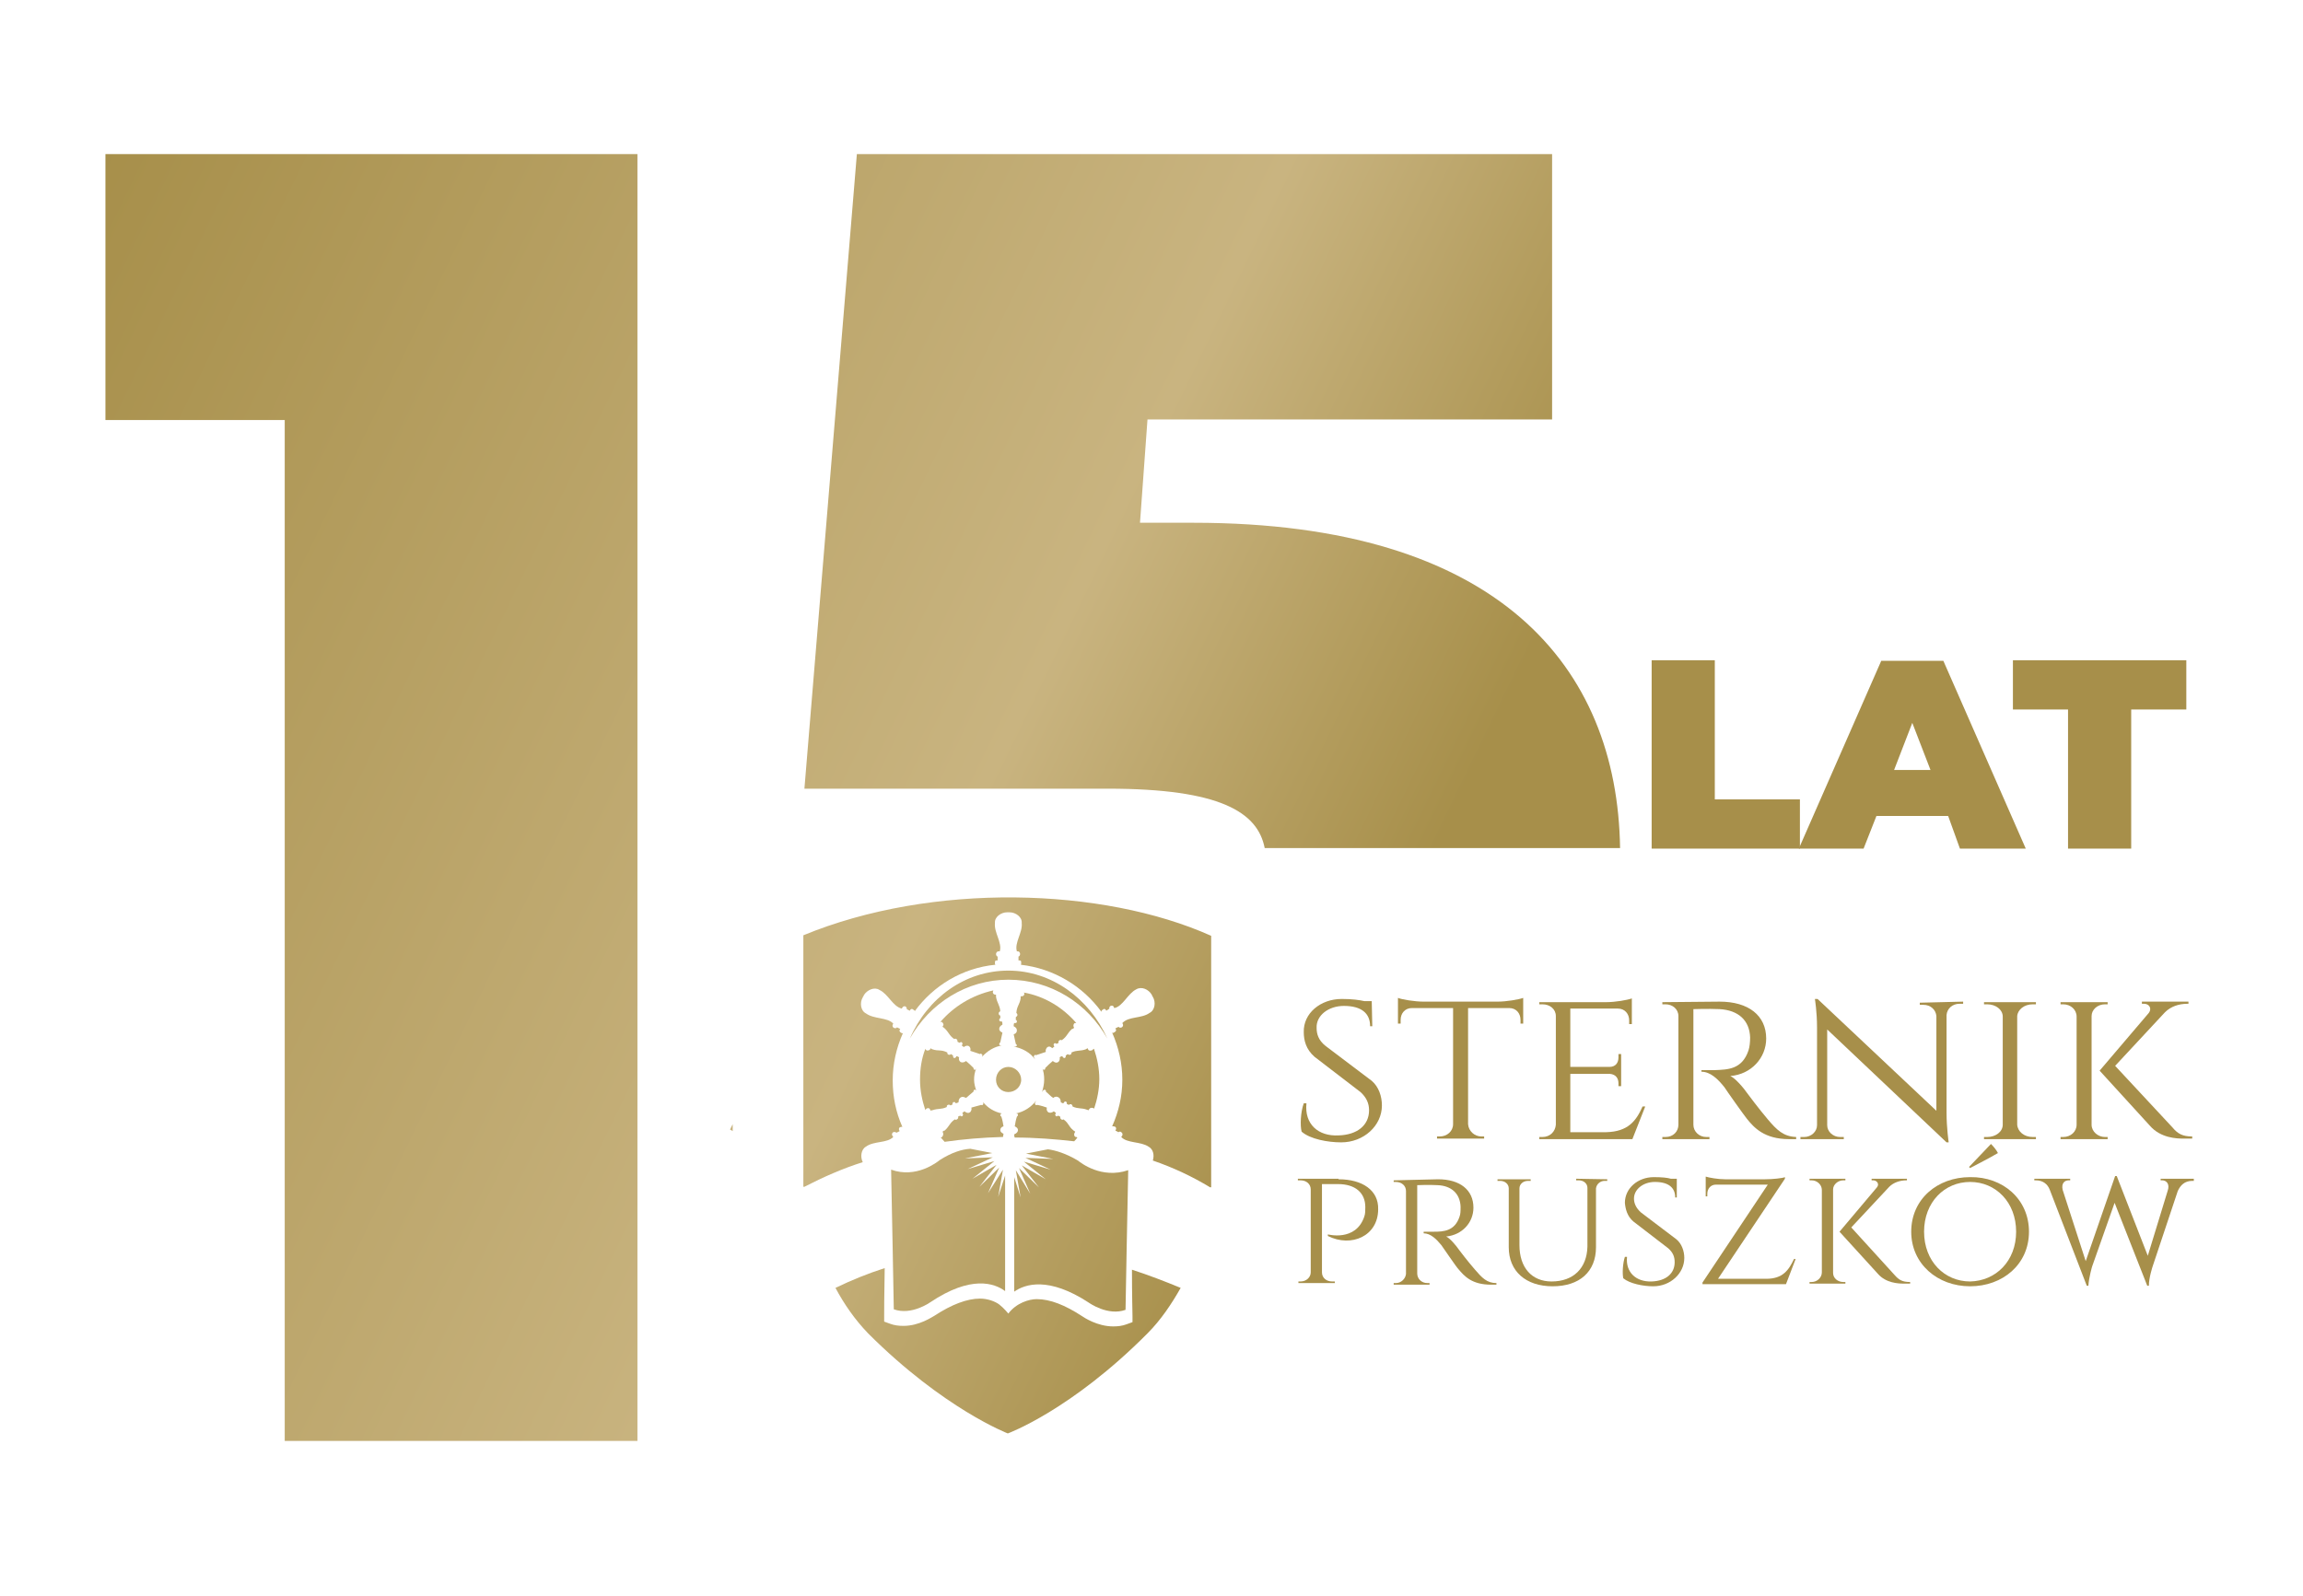 <?xml version="1.0" encoding="utf-8"?>
<!-- Generator: Adobe Illustrator 28.0.0, SVG Export Plug-In . SVG Version: 6.00 Build 0)  -->
<svg version="1.1" id="Warstwa_1" xmlns="http://www.w3.org/2000/svg" xmlns:xlink="http://www.w3.org/1999/xlink" x="0px" y="0px"
	 viewBox="0 0 430.3 298.2" style="enable-background:new 0 0 430.3 298.2;" xml:space="preserve">
<style type="text/css">
	.st0{fill:url(#SVGID_1_);}
	.st1{fill:url(#SVGID_00000181805931229811306760000008270800707310675356_);}
	.st2{fill:url(#SVGID_00000151538363240542715920000013621813225765588133_);}
	.st3{fill-rule:evenodd;clip-rule:evenodd;fill:url(#SVGID_00000021077855971603259590000013550449318532286646_);}
	.st4{fill:url(#SVGID_00000152981830721943821100000002329420014774265483_);}
	.st5{fill:url(#SVGID_00000068670344051327209770000017404460632063103153_);}
	.st6{fill:url(#SVGID_00000138550926098374717980000014711386393252609680_);}
	.st7{fill:url(#SVGID_00000151522634538394211720000007396661387889310852_);}
	.st8{fill:url(#SVGID_00000114052020194088059570000012206871301016044727_);}
	.st9{fill:url(#SVGID_00000099660542095442481690000012885031651362551483_);}
	.st10{fill-rule:evenodd;clip-rule:evenodd;fill:url(#SVGID_00000078733630229664586020000000155837228149715348_);}
	.st11{fill:url(#SVGID_00000049943732393782797470000014037133238015328672_);}
	.st12{fill:url(#SVGID_00000169555175847995818880000005432753680385633676_);}
	.st13{fill:url(#SVGID_00000141424401086708198840000000232965207085933468_);}
	.st14{fill:url(#SVGID_00000128467484263475838390000010535551672646368688_);}
	.st15{fill:url(#SVGID_00000005967150002250638080000000113684889151008689_);}
	.st16{fill:url(#SVGID_00000049929545005700919060000005421267158089278126_);}
	.st17{fill:url(#SVGID_00000169549661587994712440000013583593245743320232_);}
	.st18{fill:url(#SVGID_00000116203923541755426260000014899636439559771315_);}
	.st19{fill:url(#SVGID_00000016051171351503768380000006030055137329095840_);}
	.st20{fill:url(#SVGID_00000054945430468900783800000013000120949336190337_);}
	.st21{fill:url(#SVGID_00000103949947385080454310000010194349346189580210_);}
	.st22{fill:url(#SVGID_00000147919414062521555140000015241993493038858934_);}
	.st23{fill:url(#SVGID_00000065065877115903035860000009450962575168125865_);}
	.st24{fill:url(#SVGID_00000098178855027139933320000008374261752932446636_);}
	.st25{fill:url(#SVGID_00000070117318001813022860000013182258864897661096_);}
	.st26{fill:url(#SVGID_00000138545060535098326560000017717460640729490605_);}
	.st27{fill:url(#SVGID_00000176040769236229684110000014397563375847411871_);}
	.st28{fill:url(#SVGID_00000094577865995564546070000010424115937188160188_);}
	.st29{fill:url(#SVGID_00000064337510522754354570000014753159140605738666_);}
	.st30{fill:url(#SVGID_00000137847508382396123420000016189838802572797592_);}
	.st31{fill:url(#SVGID_00000158024647011213982820000007688180488973163178_);}
	.st32{fill:url(#SVGID_00000072966470414748682880000016758215465395883703_);}
</style>
<g>
	<g>
		<linearGradient id="SVGID_1_" gradientUnits="userSpaceOnUse" x1="30.547" y1="3.327" x2="284.013" y2="126.242">
			<stop  offset="0" style="stop-color:#A78F4A"/>
			<stop  offset="0.713" style="stop-color:#C9B480"/>
			<stop  offset="1" style="stop-color:#A78F4A"/>
		</linearGradient>
		<path class="st0" d="M308.6,123.4h11.8v26h15.9v9.2h-27.7V123.4z"/>
		
			<linearGradient id="SVGID_00000141430206514722302360000009507389747091913360_" gradientUnits="userSpaceOnUse" x1="37.258" y1="-10.511" x2="290.723" y2="112.404">
			<stop  offset="0" style="stop-color:#A78F4A"/>
			<stop  offset="0.713" style="stop-color:#C9B480"/>
			<stop  offset="1" style="stop-color:#A78F4A"/>
		</linearGradient>
		<path style="fill:url(#SVGID_00000141430206514722302360000009507389747091913360_);" d="M364,152.5h-13.4l-2.4,6.1h-12.1
			l15.4-35.1h11.6l15.4,35.1h-12.3L364,152.5z M360.7,143.9l-3.4-8.8l-3.4,8.8H360.7z"/>
		
			<linearGradient id="SVGID_00000020372682696247970950000016434517425265610660_" gradientUnits="userSpaceOnUse" x1="46.344" y1="-29.248" x2="299.81" y2="93.667">
			<stop  offset="0" style="stop-color:#A78F4A"/>
			<stop  offset="0.713" style="stop-color:#C9B480"/>
			<stop  offset="1" style="stop-color:#A78F4A"/>
		</linearGradient>
		<path style="fill:url(#SVGID_00000020372682696247970950000016434517425265610660_);" d="M386.4,132.6h-10.3v-9.2h32.4v9.2h-10.3
			v26h-11.8V132.6z"/>
	</g>
	<g>
		<g>
			<g>
				
					<linearGradient id="SVGID_00000077295441958623786810000011630959575827963034_" gradientUnits="userSpaceOnUse" x1="-13.127" y1="93.387" x2="240.339" y2="216.303">
					<stop  offset="0" style="stop-color:#A78F4A"/>
					<stop  offset="0.713" style="stop-color:#C9B480"/>
					<stop  offset="1" style="stop-color:#A78F4A"/>
				</linearGradient>
				<path style="fill-rule:evenodd;clip-rule:evenodd;fill:url(#SVGID_00000077295441958623786810000011630959575827963034_);" d="
					M188.4,181.4c8.1,0,15.1,5.2,18.5,12.7c-3.7-6.6-10.6-11-18.5-11c-7.8,0-14.7,4.4-18.4,11C173.3,186.5,180.3,181.4,188.4,181.4z
					"/>
				<g>
					
						<linearGradient id="SVGID_00000178904711488658256480000018371650691514535305_" gradientUnits="userSpaceOnUse" x1="-12.434" y1="91.958" x2="241.032" y2="214.874">
						<stop  offset="0" style="stop-color:#A78F4A"/>
						<stop  offset="0.713" style="stop-color:#C9B480"/>
						<stop  offset="1" style="stop-color:#A78F4A"/>
					</linearGradient>
					<path style="fill:url(#SVGID_00000178904711488658256480000018371650691514535305_);" d="M189.7,195.6h-0.3
						c1.6,0.3,3.1,1.1,4,2.4l-0.2-0.4c-0.1-0.1,0-0.3,0.1-0.4c0.1-0.1,0.2,0,0.3,0c0.6-0.2,1.2-0.4,1.8-0.6
						c-0.1-0.4,0.1-0.7,0.3-0.9c0.3-0.2,0.6-0.1,0.9,0.2c0.1-0.1,0.3-0.2,0.4-0.3l-0.1-0.2c-0.1-0.2,0-0.3,0.1-0.4
						c0.1-0.1,0.3,0,0.4,0.1l0,0l0.4-0.2c-0.1-0.2,0-0.4,0.2-0.5c0.1-0.1,0.3,0,0.4,0c1-0.7,1-1.3,1.9-2.1l0,0c0,0,0,0,0.1,0
						c0.1-0.1,0.2-0.1,0.3-0.2l-0.1-0.2c-0.1-0.2,0-0.6,0.2-0.7c0.1,0,0.2,0,0.3,0c-2.5-2.9-5.9-5-9.8-5.7c0,0.1,0.1,0.1,0.1,0.2
						c0,0.3-0.2,0.5-0.5,0.5h-0.2c0,0.1,0,0.2,0,0.3c0,0,0,0.1,0,0.1h0c-0.2,1.2-0.7,1.4-0.8,2.7c0.1,0.1,0.2,0.2,0.2,0.4
						c0,0.2-0.2,0.3-0.3,0.4v0.5h-0.1c0.2,0,0.3,0.1,0.3,0.3c0,0.2-0.1,0.3-0.3,0.3h-0.2c-0.1,0.2-0.1,0.4-0.1,0.6
						c0.4,0.2,0.6,0.4,0.6,0.8c0,0.3-0.2,0.6-0.6,0.7c0.1,0.6,0.3,1.2,0.4,1.8c0.1,0.1,0.2,0.1,0.2,0.3
						C190,195.4,189.9,195.6,189.7,195.6z"/>
					
						<linearGradient id="SVGID_00000110471407106298649080000013420513649347320504_" gradientUnits="userSpaceOnUse" x1="-19.568" y1="106.67" x2="233.898" y2="229.586">
						<stop  offset="0" style="stop-color:#A78F4A"/>
						<stop  offset="0.713" style="stop-color:#C9B480"/>
						<stop  offset="1" style="stop-color:#A78F4A"/>
					</linearGradient>
					<path style="fill:url(#SVGID_00000110471407106298649080000013420513649347320504_);" d="M201,212.5c-0.3-0.1-0.4-0.5-0.2-0.8
						l0.1-0.2c-0.1-0.1-0.2-0.1-0.3-0.2c0,0,0,0,0,0l0,0c-1-0.8-0.9-1.4-1.9-2.1c-0.1,0.1-0.3,0.1-0.4,0c-0.2-0.1-0.2-0.3-0.2-0.5
						l-0.4-0.2l0,0c-0.1,0.1-0.3,0.2-0.4,0.1c-0.1-0.1-0.2-0.3-0.1-0.4l0.1-0.2c-0.1-0.1-0.3-0.2-0.4-0.3c-0.4,0.3-0.7,0.3-1,0.2
						c-0.3-0.2-0.4-0.5-0.3-0.9c-0.6-0.2-1.2-0.4-1.8-0.5c-0.1,0-0.2,0.1-0.3,0c-0.1-0.1-0.2-0.3-0.1-0.4l0.2-0.4
						c-0.9,1.2-2.3,2.1-3.8,2.4h0.1c0.2,0,0.3,0.1,0.3,0.3c0,0.1-0.1,0.2-0.2,0.3c-0.2,0.6-0.3,1.2-0.4,1.8c0.4,0.2,0.6,0.4,0.6,0.7
						c0,0.3-0.2,0.6-0.7,0.8c0,0.2,0,0.4,0.1,0.6c3.8,0,7.5,0.3,11.1,0.7c0.2-0.2,0.4-0.4,0.6-0.7
						C201.2,212.5,201.1,212.5,201,212.5z"/>
					
						<linearGradient id="SVGID_00000046326806402358404870000008178735523722818983_" gradientUnits="userSpaceOnUse" x1="-13.987" y1="95.161" x2="239.479" y2="218.077">
						<stop  offset="0" style="stop-color:#A78F4A"/>
						<stop  offset="0.713" style="stop-color:#C9B480"/>
						<stop  offset="1" style="stop-color:#A78F4A"/>
					</linearGradient>
					<path style="fill:url(#SVGID_00000046326806402358404870000008178735523722818983_);" d="M175.7,191c0.1,0,0.2,0,0.3,0
						c0.2,0.2,0.4,0.5,0.2,0.7l-0.1,0.2c0.1,0.1,0.2,0.1,0.3,0.2l0,0c0.9,0.8,0.9,1.4,1.9,2.1c0.1-0.1,0.3-0.1,0.4,0
						c0.2,0.1,0.2,0.3,0.2,0.5l0.4,0.2l0,0c0.1-0.1,0.3-0.2,0.4-0.1c0.1,0.1,0.2,0.3,0.1,0.4l-0.1,0.2c0.1,0.1,0.3,0.2,0.4,0.3
						c0.3-0.3,0.7-0.3,0.9-0.2c0.3,0.2,0.4,0.5,0.3,0.9c0.6,0.2,1.2,0.4,1.8,0.6c0.1-0.1,0.2-0.1,0.3,0c0.2,0.1,0.2,0.3,0.1,0.4
						l0,0.1c1-1.1,2.3-1.9,3.7-2.1h-0.2c-0.2,0-0.3-0.1-0.3-0.3c0-0.1,0.1-0.2,0.2-0.3c0.1-0.6,0.3-1.2,0.4-1.8
						c-0.4-0.2-0.6-0.4-0.6-0.7c0-0.3,0.2-0.6,0.6-0.8c0-0.2,0-0.4-0.1-0.6h-0.2c-0.2,0-0.3-0.1-0.3-0.3c0-0.2,0.1-0.3,0.3-0.3h-0.1
						v-0.5c-0.2,0-0.3-0.2-0.3-0.4c0-0.2,0.1-0.3,0.3-0.4c-0.1-1.2-0.6-1.5-0.8-2.7h0c0,0,0-0.1,0-0.1c0-0.1,0-0.2,0-0.3H186
						c-0.3,0-0.5-0.2-0.5-0.5c0-0.1,0.1-0.2,0.1-0.3C181.6,186,178.2,188.1,175.7,191z"/>
					
						<linearGradient id="SVGID_00000058571907456619831370000000965992912158916272_" gradientUnits="userSpaceOnUse" x1="-14.631" y1="96.49" x2="238.834" y2="219.405">
						<stop  offset="0" style="stop-color:#A78F4A"/>
						<stop  offset="0.713" style="stop-color:#C9B480"/>
						<stop  offset="1" style="stop-color:#A78F4A"/>
					</linearGradient>
					<path style="fill:url(#SVGID_00000058571907456619831370000000965992912158916272_);" d="M204,196.3c-0.3,0.1-0.6,0.1-0.7-0.2
						l-0.1-0.2c-0.1,0.1-0.2,0.1-0.3,0.2l0,0c-1.1,0.4-1.6,0.1-2.7,0.6c0,0.2,0,0.3-0.2,0.4c-0.2,0.1-0.4,0-0.5-0.1l-0.4,0.3l0,0
						c0.1,0.1,0,0.3-0.1,0.4c-0.1,0.1-0.3,0-0.4-0.1l-0.1-0.2c-0.2,0-0.4,0.1-0.5,0.2c0.1,0.4-0.1,0.8-0.3,0.9
						c-0.3,0.2-0.6,0.1-1-0.2c-0.5,0.4-0.9,0.8-1.4,1.3c0,0.1,0,0.2-0.1,0.3c-0.2,0.1-0.3,0-0.4-0.1l-0.1-0.3
						c0.3,0.7,0.4,1.5,0.4,2.3c0,0.8-0.2,1.6-0.4,2.3l0.2-0.3c0.1-0.1,0.3-0.2,0.4-0.1c0.1,0.1,0.2,0.2,0.1,0.3
						c0.5,0.4,0.9,0.9,1.4,1.2c0.3-0.3,0.7-0.3,1-0.1c0.3,0.2,0.4,0.5,0.4,0.9c0.2,0.1,0.3,0.2,0.5,0.2l0.1-0.2
						c0.1-0.1,0.3-0.2,0.4-0.1c0.1,0.1,0.2,0.3,0.1,0.4l0,0l0.4,0.2c0.1-0.1,0.4-0.2,0.5-0.1c0.1,0.1,0.2,0.2,0.2,0.4
						c1.1,0.5,1.6,0.2,2.7,0.6l0,0c0,0,0,0,0,0c0.1,0,0.2,0.1,0.3,0.1l0.1-0.2c0.2-0.3,0.5-0.3,0.8-0.2c0.1,0,0.1,0.1,0.1,0.2
						c0.6-1.8,1-3.7,1-5.6c0-2-0.4-3.9-1-5.7C204.1,196.2,204.1,196.3,204,196.3z"/>
					
						<linearGradient id="SVGID_00000116236473272488906290000013488524063871514266_" gradientUnits="userSpaceOnUse" x1="-19.965" y1="107.489" x2="233.501" y2="230.404">
						<stop  offset="0" style="stop-color:#A78F4A"/>
						<stop  offset="0.713" style="stop-color:#C9B480"/>
						<stop  offset="1" style="stop-color:#A78F4A"/>
					</linearGradient>
					<path style="fill:url(#SVGID_00000116236473272488906290000013488524063871514266_);" d="M174.2,196.1c-0.1,0-0.2-0.1-0.3-0.2
						l-0.1,0.2c-0.1,0.2-0.5,0.3-0.7,0.2c-0.1-0.1-0.2-0.2-0.2-0.3c-0.7,1.8-1,3.7-1,5.8c0,2,0.4,3.9,1,5.7c0-0.1,0.1-0.2,0.2-0.3
						c0.3-0.2,0.6-0.1,0.7,0.2l0.1,0.2c0.1-0.1,0.2-0.1,0.3-0.1c0,0,0,0,0,0l0,0c1.2-0.4,1.6-0.1,2.7-0.6c0-0.2,0-0.3,0.2-0.4
						c0.2-0.1,0.4,0,0.5,0.1l0.4-0.2l0,0c-0.1-0.1,0-0.3,0.1-0.4c0.2-0.1,0.4,0,0.4,0.1l0.1,0.1c0.2-0.1,0.4-0.1,0.5-0.2
						c0-0.4,0.1-0.7,0.4-0.9c0.3-0.2,0.6-0.1,1,0.1c0.5-0.4,0.9-0.8,1.4-1.2c0-0.1,0-0.3,0.1-0.3c0.2-0.1,0.3,0,0.4,0.1l0,0
						c-0.2-0.6-0.4-1.3-0.4-2c0-0.7,0.1-1.4,0.4-2.1l0,0.1c-0.1,0.1-0.3,0.2-0.4,0.1c-0.1-0.1-0.1-0.2-0.1-0.3
						c-0.5-0.5-0.9-0.9-1.4-1.3c-0.4,0.3-0.7,0.3-1,0.2c-0.3-0.2-0.4-0.5-0.3-0.9c-0.2-0.1-0.3-0.2-0.5-0.2l-0.1,0.2
						c-0.1,0.1-0.3,0.2-0.4,0.1c-0.1-0.1-0.2-0.3-0.1-0.4l0,0l-0.4-0.3c-0.1,0.1-0.3,0.2-0.5,0.1c-0.2-0.1-0.2-0.2-0.2-0.4
						C175.8,196.1,175.3,196.5,174.2,196.1L174.2,196.1z"/>
					
						<linearGradient id="SVGID_00000009560369740665650410000007870906869826703502_" gradientUnits="userSpaceOnUse" x1="-21.997" y1="111.678" x2="231.469" y2="234.594">
						<stop  offset="0" style="stop-color:#A78F4A"/>
						<stop  offset="0.713" style="stop-color:#C9B480"/>
						<stop  offset="1" style="stop-color:#A78F4A"/>
					</linearGradient>
					<path style="fill:url(#SVGID_00000009560369740665650410000007870906869826703502_);" d="M187.2,212.5h0.2
						c0-0.2,0.1-0.4,0.1-0.6c-0.4-0.2-0.6-0.4-0.6-0.7c0-0.3,0.2-0.6,0.6-0.7c-0.1-0.6-0.2-1.2-0.4-1.8c-0.1-0.1-0.2-0.1-0.2-0.3
						c0-0.1,0.1-0.3,0.3-0.3h0c-1.4-0.3-2.6-1-3.5-2.1l0,0.1c0.1,0.1,0,0.3-0.1,0.4c-0.1,0.1-0.2,0-0.3,0c-0.6,0.2-1.2,0.3-1.8,0.5
						c0.1,0.4-0.1,0.8-0.3,0.9c-0.3,0.2-0.6,0.1-1-0.2c-0.1,0.1-0.3,0.2-0.4,0.3l0.1,0.2c0.1,0.1,0,0.3-0.1,0.4
						c-0.1,0.1-0.3,0-0.4-0.1v0l-0.4,0.2c0.1,0.2,0,0.4-0.2,0.5c-0.1,0.1-0.3,0.1-0.4,0c-1,0.7-1,1.3-1.9,2.1l0,0c0,0,0,0-0.1,0
						c-0.1,0.1-0.2,0.1-0.3,0.2l0.1,0.2c0.1,0.3,0,0.6-0.2,0.8c-0.1,0.1-0.2,0.1-0.3,0c0.3,0.3,0.5,0.6,0.8,0.9
						C180,212.9,183.6,212.6,187.2,212.5C187.2,212.5,187.2,212.5,187.2,212.5z"/>
				</g>
				
					<linearGradient id="SVGID_00000147926758803968079840000015485059563962806918_" gradientUnits="userSpaceOnUse" x1="-17.313" y1="102.02" x2="236.153" y2="224.935">
					<stop  offset="0" style="stop-color:#A78F4A"/>
					<stop  offset="0.713" style="stop-color:#C9B480"/>
					<stop  offset="1" style="stop-color:#A78F4A"/>
				</linearGradient>
				<path style="fill-rule:evenodd;clip-rule:evenodd;fill:url(#SVGID_00000147926758803968079840000015485059563962806918_);" d="
					M188.4,204.1c1.3,0,2.4-1,2.4-2.3c0-1.3-1.1-2.4-2.4-2.4c-1.3,0-2.3,1.1-2.3,2.4C186.1,203.1,187.1,204.1,188.4,204.1z"/>
				
					<linearGradient id="SVGID_00000007397524197856417110000000275230533720460191_" gradientUnits="userSpaceOnUse" x1="-34.892" y1="138.269" x2="218.574" y2="261.184">
					<stop  offset="0" style="stop-color:#A78F4A"/>
					<stop  offset="0.713" style="stop-color:#C9B480"/>
					<stop  offset="1" style="stop-color:#A78F4A"/>
				</linearGradient>
				<path style="fill:url(#SVGID_00000007397524197856417110000000275230533720460191_);" d="M211.5,237.3c0,4.6,0.1,8.4,0.1,8.7
					l0,1.1l-1.1,0.4c-0.8,0.3-1.6,0.4-2.5,0.4c-3,0-5.5-1.7-5.8-1.9c-3.2-2.1-6-3.2-8.5-3.2c-1.4,0-3.8,0.7-5.3,2.7
					c0,0-0.8-1-1.7-1.7c-0.8-0.6-2.2-1.1-3.6-1.1c-2.4,0-5.3,1.1-8.5,3.2c-0.4,0.2-2.8,1.9-5.8,1.9c-0.9,0-1.7-0.1-2.5-0.4l-1.1-0.4
					l0-1.1c0-0.1,0-4.2,0.1-8.9c-3.1,1-6.1,2.2-9.2,3.7c1.6,3,3.6,5.9,6.1,8.5c14.1,14.1,26.1,18.7,26.1,18.7s11.8-4.3,26.1-18.7
					c2.5-2.5,4.5-5.5,6.2-8.5C217.7,239.5,214.6,238.3,211.5,237.3z"/>
				
					<linearGradient id="SVGID_00000095313165662610967570000011229942309258792597_" gradientUnits="userSpaceOnUse" x1="-26.213" y1="120.374" x2="227.252" y2="243.289">
					<stop  offset="0" style="stop-color:#A78F4A"/>
					<stop  offset="0.713" style="stop-color:#C9B480"/>
					<stop  offset="1" style="stop-color:#A78F4A"/>
				</linearGradient>
				<path style="fill:url(#SVGID_00000095313165662610967570000011229942309258792597_);" d="M201.4,216.9c-2.2-1.3-4.1-1.9-5.6-2.1
					l-4.1,0.8l5.1,1l-5.2-0.2l4.7,2.2l-5-1.5l4.1,3.3l-4.5-2.6l3.2,4.1l-3.7-3.6l2.1,4.8l-2.7-4.4l0.9,5.1l-1.2-3.8l0,21.4
					c2-1.4,6.4-2.9,14,2.1c0,0,3.5,2.5,6.8,1.3c0-0.9,0.4-21.2,0.5-26.1C205.8,220.4,201.9,217.3,201.4,216.9z"/>
				
					<linearGradient id="SVGID_00000013168014430920478220000013188499800850693030_" gradientUnits="userSpaceOnUse" x1="-30.801" y1="129.834" x2="222.664" y2="252.75">
					<stop  offset="0" style="stop-color:#A78F4A"/>
					<stop  offset="0.713" style="stop-color:#C9B480"/>
					<stop  offset="1" style="stop-color:#A78F4A"/>
				</linearGradient>
				<path style="fill:url(#SVGID_00000013168014430920478220000013188499800850693030_);" d="M186.5,223.7l0.9-5.1l-2.8,4.4l2.1-4.8
					l-3.7,3.6l3.2-4.1l-4.5,2.6l4.1-3.3l-5,1.5l4.7-2.2l-5.2,0.2l5.1-1l-4.1-0.8c-1.6,0.1-3.5,0.7-5.7,2.1c-0.5,0.4-4.4,3.5-9.1,1.8
					c0.1,4.8,0.5,25.2,0.5,26.1c3.3,1.2,6.8-1.3,6.8-1.3c7.6-5.1,12-3.6,14-2.1v-21.6L186.5,223.7z"/>
				
					<linearGradient id="SVGID_00000080196210419721541290000008048842025934538682_" gradientUnits="userSpaceOnUse" x1="-15.941" y1="99.191" x2="237.525" y2="222.106">
					<stop  offset="0" style="stop-color:#A78F4A"/>
					<stop  offset="0.713" style="stop-color:#C9B480"/>
					<stop  offset="1" style="stop-color:#A78F4A"/>
				</linearGradient>
				<path style="fill:url(#SVGID_00000080196210419721541290000008048842025934538682_);" d="M150.1,174.8c0,0,0,30.6,0,47h0.2
					c3.5-1.8,7.1-3.4,10.9-4.6c-0.5-1-0.3-2.4,0.6-2.9c1.5-1.1,3.9-0.6,5.1-1.8l-0.2-0.3c-0.1-0.2,0-0.5,0.2-0.6
					c0.2-0.1,0.5,0,0.6,0.1l0,0l0.6-0.3l-0.1-0.2c-0.1-0.2,0-0.4,0.1-0.5l0.3-0.1c0.1,0,0.1,0,0.2,0c-1.2-2.7-1.8-5.6-1.8-8.7
					c0-3.1,0.7-6.1,1.9-8.8c-0.1,0-0.1,0-0.2,0l-0.3-0.2c-0.1-0.1-0.2-0.3-0.1-0.4l0.1-0.2l-0.6-0.3l0,0c-0.1,0.2-0.4,0.2-0.6,0.1
					c-0.2-0.1-0.3-0.4-0.2-0.6l0.1-0.2c-1.1-1.2-3.6-0.8-5.1-1.9c-1-0.5-1.2-2-0.6-3c0-0.1,0.1-0.1,0.1-0.2c0,0,0.1-0.1,0.1-0.2
					c0.6-1,2-1.6,2.9-1c1.7,0.8,2.5,3.1,4.2,3.5l0.1-0.2c0.1-0.2,0.4-0.3,0.6-0.2c0.2,0.2,0.3,0.4,0.2,0.6l0-0.1l0.6,0.3l0.1-0.2
					c0.1-0.1,0.3-0.2,0.4-0.1l0.3,0.2c0.1,0,0.1,0.1,0.1,0.2c3.5-4.8,8.9-8.1,15.1-8.7c-0.1-0.1-0.1-0.1-0.1-0.2v-0.3
					c0-0.2,0.1-0.3,0.3-0.3h0.2v-0.7h0.1c-0.2,0-0.4-0.2-0.4-0.5c0-0.2,0.2-0.5,0.4-0.5h0.3c0.5-1.6-1.1-3.5-0.9-5.3
					c-0.1-1.1,1.1-2,2.3-2c0,0,0.1,0,0.2,0c0.1,0,0.1,0,0.2,0c1.2,0,2.4,0.9,2.3,2c0.2,1.8-1.4,3.7-0.9,5.3h0.2
					c0.2,0,0.4,0.2,0.4,0.5c0,0.3-0.2,0.5-0.4,0.5h0.1v0.7h0.2c0.2,0,0.3,0.1,0.3,0.3v0.3c0,0.1,0,0.2-0.1,0.2
					c6.2,0.7,11.6,4,15.1,8.8c0-0.1,0-0.2,0.1-0.3l0.3-0.2c0.1-0.1,0.3,0,0.4,0.1l0.1,0.2l0.6-0.4l0,0.1c-0.1-0.2,0-0.5,0.2-0.6
					c0.2-0.1,0.5-0.1,0.6,0.2l0.1,0.2c1.6-0.3,2.5-2.7,4.1-3.5c1-0.6,2.3,0,2.9,1c0,0,0,0.1,0.1,0.2c0,0.1,0,0.1,0.1,0.2
					c0.6,1,0.4,2.5-0.6,3c-1.5,1.1-3.9,0.6-5.1,1.9l0.1,0.2c0.1,0.2,0,0.5-0.2,0.6c-0.2,0.1-0.5,0.1-0.6-0.1l0,0l-0.6,0.3l0.1,0.2
					c0.1,0.1,0,0.3-0.1,0.4l-0.3,0.2c-0.1,0.1-0.2,0-0.3,0c1.2,2.7,1.9,5.7,1.9,8.8c0,3.1-0.7,6-1.9,8.7c0.1,0,0.2,0,0.3,0l0.3,0.1
					c0.1,0.1,0.2,0.3,0.1,0.5l-0.1,0.2l0.6,0.3l-0.2,0.3l0.1-0.2c0.1-0.2,0.4-0.3,0.6-0.1c0.2,0.1,0.3,0.4,0.2,0.6l-0.2,0.3
					c1.1,1.2,3.6,0.8,5.1,1.8c0.9,0.5,1.1,1.6,0.8,2.6c3.8,1.3,7.4,3,10.7,5h0.2v-47C206,165.8,174.1,164.9,150.1,174.8z"/>
			</g>
		</g>
		<g>
			
				<linearGradient id="SVGID_00000078003596014262165200000014482110654710712745_" gradientUnits="userSpaceOnUse" x1="-4.657" y1="75.921" x2="248.809" y2="198.837">
				<stop  offset="0" style="stop-color:#A78F4A"/>
				<stop  offset="0.713" style="stop-color:#C9B480"/>
				<stop  offset="1" style="stop-color:#A78F4A"/>
			</linearGradient>
			<path style="fill:url(#SVGID_00000078003596014262165200000014482110654710712745_);" d="M256.3,202c1.3,1.1,1.9,2.9,1.9,4.6
				c0,3.8-3.4,6.9-7.6,6.9c-2.5,0-5.8-0.6-7.4-2c-0.3-1.1-0.2-3.7,0.4-5.3h0.5c-0.4,3.9,2.2,6.2,6,6c3.5-0.1,5.7-1.9,5.7-4.7
				c0-1.3-0.5-2.4-1.6-3.4l-8.6-6.6c-1.6-1.4-2-3.1-2-4.6c-0.1-3.5,3.1-6.2,7.1-6.2c2,0,3.3,0.2,4.2,0.4h1.4l0.1,4.7H256
				c0-2.4-1.6-3.8-4.9-3.8c-2.9,0-5.2,1.8-5.1,4.1c0,1.1,0.3,2.3,1.7,3.4L256.3,202z"/>
			
				<linearGradient id="SVGID_00000040548134704567781190000016054652514822297520_" gradientUnits="userSpaceOnUse" x1="0.295" y1="65.711" x2="253.76" y2="188.626">
				<stop  offset="0" style="stop-color:#A78F4A"/>
				<stop  offset="0.713" style="stop-color:#C9B480"/>
				<stop  offset="1" style="stop-color:#A78F4A"/>
			</linearGradient>
			<path style="fill:url(#SVGID_00000040548134704567781190000016054652514822297520_);" d="M279.8,187.2c1.7,0,4-0.4,4.8-0.7v4.8
				l-0.5,0v-0.7c0-1.2-0.8-2.2-2.1-2.2h-7.7v21.7c0.1,1.3,1.2,2.3,2.5,2.3h0.5l0,0.4h-8.8l0-0.4h0.5c1.4,0,2.5-1,2.5-2.3v-21.7h-7.7
				c-1.3,0-2.1,1-2.1,2.2v0.7l-0.5,0v-4.8c0.7,0.3,3.1,0.7,4.8,0.7H279.8z"/>
			
				<linearGradient id="SVGID_00000095308207251701092390000016857029658895571630_" gradientUnits="userSpaceOnUse" x1="4.033" y1="58.003" x2="257.498" y2="180.918">
				<stop  offset="0" style="stop-color:#A78F4A"/>
				<stop  offset="0.713" style="stop-color:#C9B480"/>
				<stop  offset="1" style="stop-color:#A78F4A"/>
			</linearGradient>
			<path style="fill:url(#SVGID_00000095308207251701092390000016857029658895571630_);" d="M305,212.9h-17.4l0-0.4h0.6
				c1.4,0,2.4-1,2.5-2.3v-20.3c0-1.3-1.1-2.2-2.5-2.2h-0.6l0-0.4h12.5c1.7,0,4-0.4,4.8-0.7v4.8l-0.5,0v-0.7c0-1.2-0.8-2.2-2.1-2.2
				h-8.9v10.9h7.3c1.2,0,1.7-0.8,1.7-1.8V197l0.5,0v6l-0.5,0v-0.5c0-1-0.5-1.7-1.6-1.8h-7.4v10.9h6.7c4.1-0.1,5.6-2.1,6.8-4.8h0.5
				L305,212.9z"/>
			
				<linearGradient id="SVGID_00000031164968248291080680000017849119215502357641_" gradientUnits="userSpaceOnUse" x1="7.925" y1="49.977" x2="261.39" y2="172.892">
				<stop  offset="0" style="stop-color:#A78F4A"/>
				<stop  offset="0.713" style="stop-color:#C9B480"/>
				<stop  offset="1" style="stop-color:#A78F4A"/>
			</linearGradient>
			<path style="fill:url(#SVGID_00000031164968248291080680000017849119215502357641_);" d="M321.3,187.2c5.4,0,8.7,2.6,8.7,6.9
				c0,3.6-2.8,6.7-6.7,7c0.9,0.4,2.4,2.1,3.3,3.4c0,0,2,2.7,3.7,4.7c1.7,2,2.9,3.2,5.3,3.3v0.4h-1.3c-4.7,0-6.6-2.2-7.9-3.8
				c-0.5-0.6-3.9-5.4-4.2-5.9c-1.2-1.5-2.6-2.9-4.3-2.9V200c0,0,1.1,0,2.5,0c2.4-0.1,5.1-0.1,6.3-3.7c0.2-0.6,0.3-1.5,0.3-2.4
				c-0.1-3.2-2.2-5.1-5.7-5.3c-2.4-0.1-4.5,0-4.9,0v21.6c0,1.3,1.1,2.3,2.4,2.3h0.6l0,0.4h-8.8l0-0.4h0.6c1.4,0,2.4-1,2.4-2.3v-20.3
				c0-1.3-1.1-2.2-2.4-2.2h-0.6l0-0.4L321.3,187.2z"/>
			
				<linearGradient id="SVGID_00000100365766479220280600000014095995672044261017_" gradientUnits="userSpaceOnUse" x1="14.457" y1="36.507" x2="267.923" y2="159.423">
				<stop  offset="0" style="stop-color:#A78F4A"/>
				<stop  offset="0.713" style="stop-color:#C9B480"/>
				<stop  offset="1" style="stop-color:#A78F4A"/>
			</linearGradient>
			<path style="fill:url(#SVGID_00000100365766479220280600000014095995672044261017_);" d="M366.8,187.2l0,0.4h-0.7
				c-1.3,0-2.3,0.9-2.4,2.1V208c0,2.8,0.4,5.5,0.4,5.5h-0.4l-22.3-21.1v17.9c0,1.2,1.1,2.2,2.4,2.2h0.7l0,0.4h-8.1l0-0.4h0.7
				c1.3,0,2.4-1,2.4-2.2v-18.3c0-2.9-0.4-5.3-0.4-5.3l0.5,0l22.2,20.9v-17.7c-0.1-1.2-1.1-2.1-2.4-2.1h-0.7l0-0.4L366.8,187.2z"/>
			
				<linearGradient id="SVGID_00000121272431770405037510000006830845275641389457_" gradientUnits="userSpaceOnUse" x1="19.001" y1="27.136" x2="272.467" y2="150.052">
				<stop  offset="0" style="stop-color:#A78F4A"/>
				<stop  offset="0.713" style="stop-color:#C9B480"/>
				<stop  offset="1" style="stop-color:#A78F4A"/>
			</linearGradient>
			<path style="fill:url(#SVGID_00000121272431770405037510000006830845275641389457_);" d="M370.7,212.9l0-0.4h0.6
				c1.6,0,2.9-1,2.9-2.3v-20.2c0-1.3-1.3-2.3-2.9-2.3h-0.6l0-0.4h9.7v0.4h-0.6c-1.6,0-2.8,1-2.9,2.2v20.3c0.1,1.3,1.3,2.3,2.9,2.3
				h0.6l0,0.4H370.7z"/>
			
				<linearGradient id="SVGID_00000003798194356815286080000012843812420637936306_" gradientUnits="userSpaceOnUse" x1="23.088" y1="18.709" x2="276.553" y2="141.625">
				<stop  offset="0" style="stop-color:#A78F4A"/>
				<stop  offset="0.713" style="stop-color:#C9B480"/>
				<stop  offset="1" style="stop-color:#A78F4A"/>
			</linearGradient>
			<path style="fill:url(#SVGID_00000003798194356815286080000012843812420637936306_);" d="M390.8,210.2c0,1.3,1.2,2.3,2.5,2.3h0.5
				l0,0.4h-8.8l0-0.4h0.5c1.4,0,2.5-1,2.5-2.3v-20.2c0-1.3-1.1-2.3-2.5-2.3h-0.5l0-0.4h8.8l0,0.4h-0.5c-1.4,0-2.5,1-2.5,2.2V210.2z
				 M405.9,210.7c1,1.2,1.9,1.7,3.7,1.7v0.4H408c-1.3,0-4.3-0.1-6.3-2.4l-9.4-10.3l9.2-10.8c0.6-0.8,0.1-1.7-0.9-1.7h-0.4v-0.4h8.7
				v0.4h-0.2c-1.6,0-3.1,0.5-4.2,1.6l-9.3,10L405.9,210.7z"/>
		</g>
		<g>
			
				<linearGradient id="SVGID_00000011721185220377923100000000551175897674333839_" gradientUnits="userSpaceOnUse" x1="-17.177" y1="101.739" x2="236.289" y2="224.655">
				<stop  offset="0" style="stop-color:#A78F4A"/>
				<stop  offset="0.713" style="stop-color:#C9B480"/>
				<stop  offset="1" style="stop-color:#A78F4A"/>
			</linearGradient>
			<path style="fill:url(#SVGID_00000011721185220377923100000000551175897674333839_);" d="M250.1,220.4c4.5,0,7.5,2.1,7.4,5.6
				c0,5-5,7.2-9.4,5v-0.3c0,0,5.2,1.4,6.8-3.3c0.2-0.5,0.2-1.2,0.2-1.8c0-2.7-1.9-4.3-5.1-4.3H247v16.5c0,1,0.8,1.7,1.9,1.7h0.5
				l0,0.3h-6.8l0-0.3h0.4c1.1,0,1.9-0.8,1.9-1.7v-15.5c0-1-0.8-1.7-1.9-1.7h-0.5l0-0.3H250.1z"/>
			
				<linearGradient id="SVGID_00000068674676756806768480000011703807971534604709_" gradientUnits="userSpaceOnUse" x1="-13.722" y1="94.615" x2="239.743" y2="217.531">
				<stop  offset="0" style="stop-color:#A78F4A"/>
				<stop  offset="0.713" style="stop-color:#C9B480"/>
				<stop  offset="1" style="stop-color:#A78F4A"/>
			</linearGradient>
			<path style="fill:url(#SVGID_00000068674676756806768480000011703807971534604709_);" d="M268.7,220.4c4.1,0,6.6,2,6.6,5.3
				c0,2.8-2.1,5.1-5.1,5.4c0.7,0.3,1.8,1.6,2.5,2.6c0,0,1.5,2,2.9,3.6c1.3,1.5,2.2,2.5,4,2.5v0.3h-1c-3.6,0-5-1.6-6.1-2.9
				c-0.4-0.4-2.9-4.1-3.2-4.5c-0.9-1.1-2-2.2-3.3-2.2v-0.3c0,0,0.8,0,1.9,0c1.8,0,3.9-0.1,4.8-2.8c0.2-0.5,0.2-1.1,0.2-1.9
				c-0.1-2.4-1.7-3.9-4.3-4c-1.8-0.1-3.4,0-3.8,0v16.5c0,1,0.8,1.8,1.9,1.8h0.4l0,0.3h-6.7l0-0.3h0.4c1,0,1.8-0.8,1.9-1.7v-15.5
				c0-1-0.8-1.7-1.9-1.7h-0.4l0-0.3L268.7,220.4z"/>
			
				<linearGradient id="SVGID_00000039133702630101410980000006995947225157847680_" gradientUnits="userSpaceOnUse" x1="-8.455" y1="83.754" x2="245.01" y2="206.67">
				<stop  offset="0" style="stop-color:#A78F4A"/>
				<stop  offset="0.713" style="stop-color:#C9B480"/>
				<stop  offset="1" style="stop-color:#A78F4A"/>
			</linearGradient>
			<path style="fill:url(#SVGID_00000039133702630101410980000006995947225157847680_);" d="M300.3,220.4v0.3h-0.5
				c-0.8,0-1.5,0.6-1.6,1.4v11c0,4.6-3.1,7.3-8.1,7.3c-5,0-8.2-2.8-8.2-7.3v-11c0-0.8-0.7-1.4-1.6-1.4h-0.5v-0.3h6.2v0.3h-0.5
				c-0.9,0-1.6,0.6-1.6,1.4v10.6c0,4.2,2.3,6.8,6,6.8c4.1,0,6.6-2.5,6.7-6.5v-11c0-0.8-0.7-1.4-1.6-1.4h-0.5v-0.3L300.3,220.4z"/>
			
				<linearGradient id="SVGID_00000000191409106271948460000013682013904933531008_" gradientUnits="userSpaceOnUse" x1="-5.41" y1="77.474" x2="248.056" y2="200.389">
				<stop  offset="0" style="stop-color:#A78F4A"/>
				<stop  offset="0.713" style="stop-color:#C9B480"/>
				<stop  offset="1" style="stop-color:#A78F4A"/>
			</linearGradient>
			<path style="fill:url(#SVGID_00000000191409106271948460000013682013904933531008_);" d="M313.2,231.6c1,0.8,1.5,2.2,1.5,3.5
				c0,2.9-2.6,5.3-5.8,5.3c-1.9,0-4.4-0.5-5.6-1.5c-0.2-0.9-0.1-2.8,0.3-4h0.4c-0.3,2.9,1.7,4.7,4.6,4.6c2.7-0.1,4.3-1.5,4.3-3.6
				c0-1-0.3-1.8-1.2-2.6l-6.5-5c-1.2-1-1.5-2.4-1.6-3.5c0-2.7,2.4-4.8,5.4-4.8c1.5,0,2.5,0.1,3.2,0.3h1.1l0,3.5H313
				c0-1.8-1.2-2.9-3.8-2.9c-2.2,0-3.9,1.4-3.9,3.1c0,0.8,0.3,1.7,1.3,2.6L313.2,231.6z"/>
			
				<linearGradient id="SVGID_00000034088936524234113250000004454529205577945750_" gradientUnits="userSpaceOnUse" x1="-2.213" y1="70.882" x2="251.252" y2="193.798">
				<stop  offset="0" style="stop-color:#A78F4A"/>
				<stop  offset="0.713" style="stop-color:#C9B480"/>
				<stop  offset="1" style="stop-color:#A78F4A"/>
			</linearGradient>
			<path style="fill:url(#SVGID_00000034088936524234113250000004454529205577945750_);" d="M335.5,235.3l-1.8,4.7h-15.6l0-0.3
				l12.2-18.3h-9.7c-1,0-1.6,0.8-1.6,1.7v0.5l-0.3,0v-2.3v-0.6v-0.8c0.6,0.2,2.3,0.5,3.6,0.5h7.5c1.4,0,3.3-0.2,3.7-0.4v0.3L321,239
				h9c3.1,0,4.2-1.6,5.2-3.7L335.5,235.3z"/>
			
				<linearGradient id="SVGID_00000065764523155007136800000003862910208164621452_" gradientUnits="userSpaceOnUse" x1="1.777" y1="62.654" x2="255.243" y2="185.57">
				<stop  offset="0" style="stop-color:#A78F4A"/>
				<stop  offset="0.713" style="stop-color:#C9B480"/>
				<stop  offset="1" style="stop-color:#A78F4A"/>
			</linearGradient>
			<path style="fill:url(#SVGID_00000065764523155007136800000003862910208164621452_);" d="M342.5,237.9c0,1,0.9,1.7,1.9,1.7h0.4
				l0,0.3h-6.7l0-0.3h0.4c1,0,1.9-0.8,1.9-1.8v-15.4c0-1-0.9-1.8-1.9-1.8h-0.4l0-0.3h6.7l0,0.3h-0.4c-1,0-1.9,0.8-1.9,1.7V237.9z
				 M354,238.3c0.8,0.9,1.4,1.3,2.9,1.3v0.3h-1.2c-1,0-3.3-0.1-4.8-1.8l-7.2-7.9l7-8.3c0.5-0.6,0-1.3-0.7-1.3h-0.3v-0.3h6.6v0.3
				h-0.1c-1.2,0-2.4,0.4-3.2,1.2l-7.1,7.6L354,238.3z"/>
			
				<linearGradient id="SVGID_00000170240052600225248600000002890110511457773239_" gradientUnits="userSpaceOnUse" x1="7.069" y1="51.741" x2="260.535" y2="174.657">
				<stop  offset="0" style="stop-color:#A78F4A"/>
				<stop  offset="0.713" style="stop-color:#C9B480"/>
				<stop  offset="1" style="stop-color:#A78F4A"/>
			</linearGradient>
			<path style="fill:url(#SVGID_00000170240052600225248600000002890110511457773239_);" d="M379.1,230.2c0,6.1-4.9,10.2-11,10.2
				c-6.1,0-11-4.2-11-10.2c0-6.1,4.9-10.2,11-10.2C374.2,219.9,379.1,224.1,379.1,230.2z M376.7,230.2c0-5.5-3.8-9.3-8.6-9.3
				c-4.8,0-8.6,3.8-8.6,9.3c0,5.5,3.8,9.3,8.6,9.3C372.9,239.4,376.7,235.7,376.7,230.2z M367.9,218.1c1.4-1.5,2.8-2.9,4.1-4.3
				c0.5,0.5,1,1.1,1.3,1.7c-1.7,1-3.5,1.9-5.2,2.8L367.9,218.1z"/>
			
				<linearGradient id="SVGID_00000105418775265652763150000018219174521321481612_" gradientUnits="userSpaceOnUse" x1="11.735" y1="42.12" x2="265.201" y2="165.035">
				<stop  offset="0" style="stop-color:#A78F4A"/>
				<stop  offset="0.713" style="stop-color:#C9B480"/>
				<stop  offset="1" style="stop-color:#A78F4A"/>
			</linearGradient>
			<path style="fill:url(#SVGID_00000105418775265652763150000018219174521321481612_);" d="M409.9,220.4v0.3h-0.3
				c-1.4,0-2.2,0.8-2.7,1.9l-4.7,14.1c0,0-0.7,2.1-0.7,3.6h-0.3l-6.1-15.5l-4.2,11.9c0,0-0.6,2-0.7,3.6h-0.3l-6.9-17.9
				c-0.4-1.1-1.3-1.8-2.6-1.8h-0.3v-0.3h6.7v0.3h-0.3c-0.7,0-1.4,0.5-1.1,1.8l4.3,13.3l5.5-15.9l0.3,0l5.8,14.9l3.7-12.1
				c0.5-1.4-0.3-2-1-2h-0.3v-0.3H409.9z"/>
		</g>
	</g>
	<g>
		
			<linearGradient id="SVGID_00000159439334532962007710000017424230842810857919_" gradientUnits="userSpaceOnUse" x1="33.361" y1="-2.475" x2="286.827" y2="120.44">
			<stop  offset="0" style="stop-color:#A78F4A"/>
			<stop  offset="0.713" style="stop-color:#C9B480"/>
			<stop  offset="1" style="stop-color:#A78F4A"/>
		</linearGradient>
		<path style="fill:url(#SVGID_00000159439334532962007710000017424230842810857919_);" d="M223,97.7h-10l1.4-19.3H290V28.8H160.1
			l-9.8,118.6H207c21,0,28,4.4,29.3,11.1h66.4C302.2,124.6,280,97.7,223,97.7z"/>
		
			<linearGradient id="SVGID_00000009572453621762387320000014484790995173456787_" gradientUnits="userSpaceOnUse" x1="-30.63" y1="129.482" x2="222.835" y2="252.397">
			<stop  offset="0" style="stop-color:#A78F4A"/>
			<stop  offset="0.713" style="stop-color:#C9B480"/>
			<stop  offset="1" style="stop-color:#A78F4A"/>
		</linearGradient>
		<path style="fill:url(#SVGID_00000009572453621762387320000014484790995173456787_);" d="M136.4,211.1c0.2,0.1,0.3,0.2,0.5,0.3
			v-1.3L136.4,211.1z"/>
		
			<linearGradient id="SVGID_00000138557438565429866640000016693156652193713550_" gradientUnits="userSpaceOnUse" x1="-16.081" y1="99.48" x2="237.384" y2="222.396">
			<stop  offset="0" style="stop-color:#A78F4A"/>
			<stop  offset="0.713" style="stop-color:#C9B480"/>
			<stop  offset="1" style="stop-color:#A78F4A"/>
		</linearGradient>
		<polygon style="fill:url(#SVGID_00000138557438565429866640000016693156652193713550_);" points="119.1,28.8 19.7,28.8 19.7,78.5 
			53.2,78.5 53.2,156.9 53.2,224.2 53.2,269.3 119.1,269.3 119.1,224.2 119.1,224.2 		"/>
	</g>
</g>
</svg>
